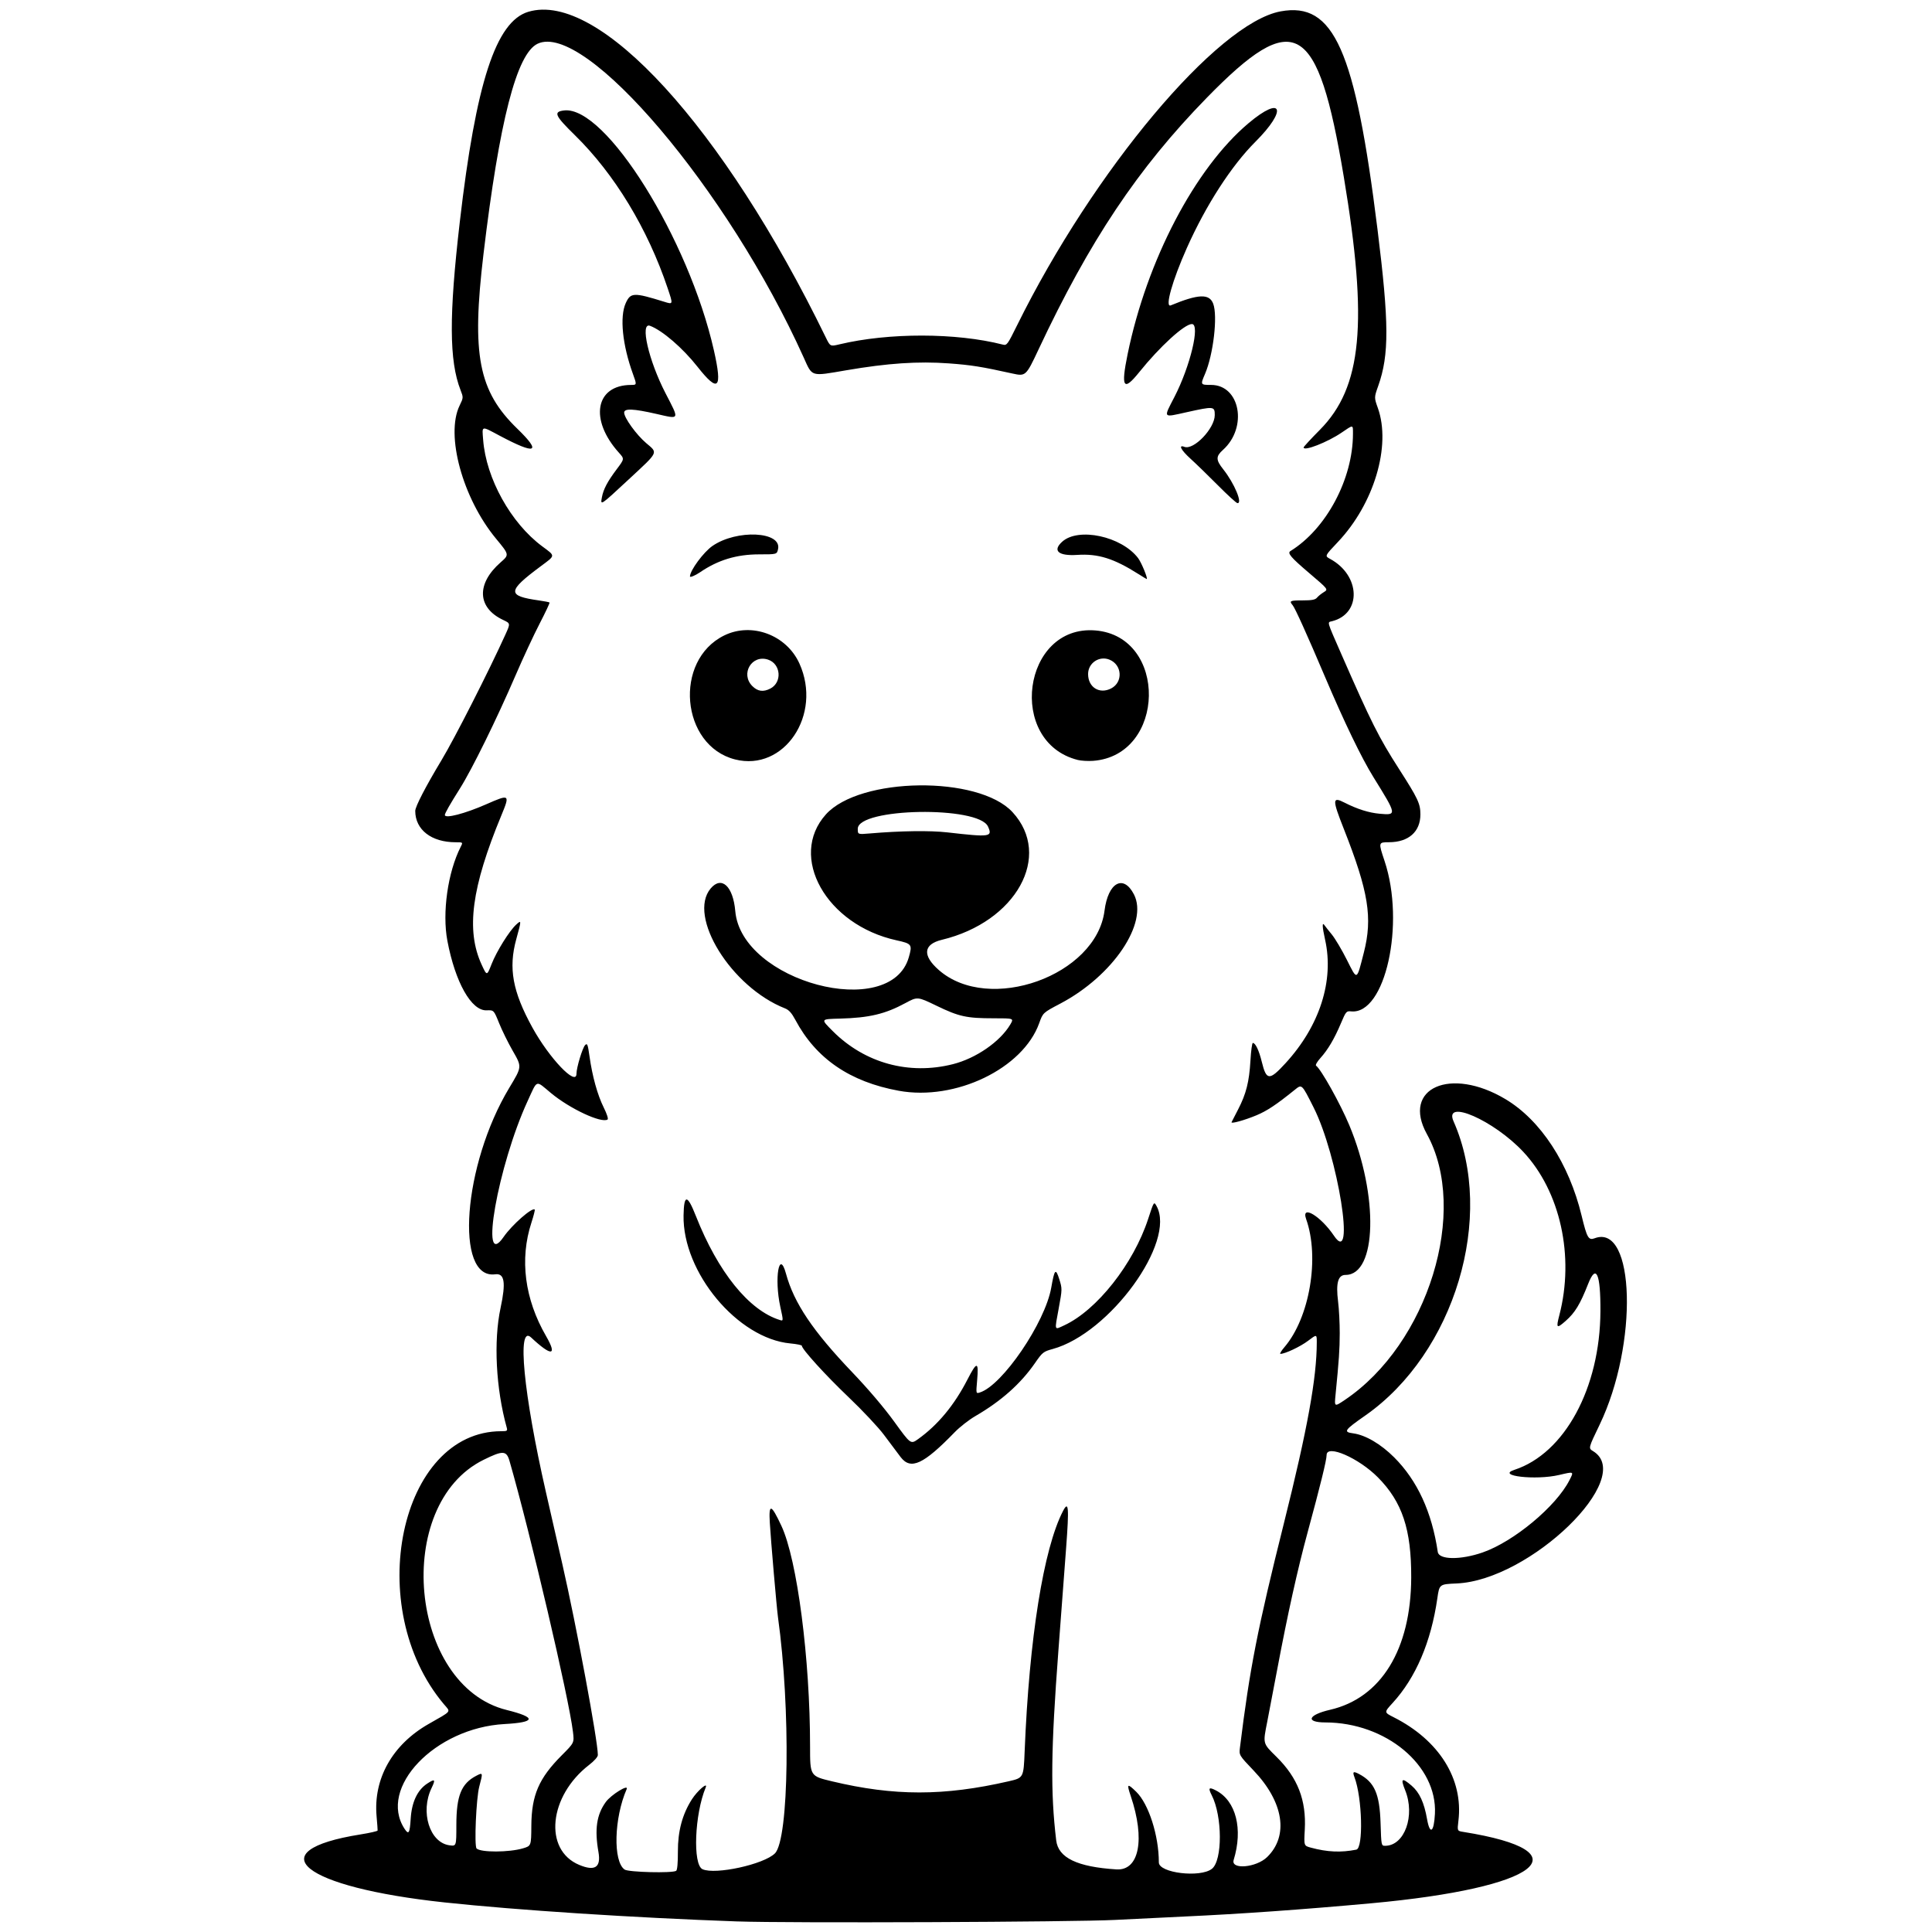 <svg xmlns="http://www.w3.org/2000/svg" width="500mm" height="500mm" viewBox="0 0 500 500" xml:space="preserve"><g><path d="m190.91 497.27c-26.965-0.961-57.021-2.912-75.785-4.917-36.941-3.949-48.582-13.335-21.832-17.604 2.424-0.387 4.42-0.844 4.436-1.015 0.016-0.172-0.106-1.833-0.27-3.691-0.86-9.714 4.086-18.509 13.41-23.845 6.248-3.575 5.812-3.013 4.001-5.163-21.049-25-11.441-70.638 14.871-70.638 1.52 0 1.64-0.083 1.397-0.958-2.799-10.068-3.432-22.373-1.593-30.936 1.418-6.601 1.034-9.036-1.374-8.715-10.575 1.409-8.342-28.349 3.619-48.243 3.335-5.547 3.321-5.386 0.858-9.68-1.162-2.026-2.728-5.21-3.479-7.075-1.367-3.39-1.367-3.39-3.245-3.319-3.939 0.149-8.1-7.23-10.14-17.984-1.382-7.284 0.107-17.781 3.451-24.341 0.597-1.171 0.597-1.171-1.309-1.171-6.271 0-10.443-3.231-10.461-8.101-3e-3 -1.112 2.685-6.307 6.825-13.186 3.402-5.652 12.207-22.965 16.514-32.473 1.306-2.882 1.306-2.882-0.582-3.77-6.727-3.162-6.995-9.365-0.645-14.921 2.241-1.96 2.241-1.96-1.184-6.096-8.654-10.45-13.145-26.83-9.448-34.466 0.992-2.05 0.994-2.085 0.238-4.027-2.947-7.571-2.999-19.263-0.191-43.471 4.183-36.063 9.344-51.899 17.731-54.412 18.239-5.464 50.469 29.811 76.981 84.253 1.159 2.379 1.159 2.379 3.552 1.808 12.752-3.043 30.193-3.017 42.25 0.062 1.068 0.273 1.219 0.071 3.705-4.963 19.82-40.126 51.826-78.256 68.218-81.271 13.779-2.535 19.282 9.852 25.071 56.439 3.005 24.18 3.043 32.434 0.189 40.48-1.069 3.014-1.069 3.014-0.096 5.748 3.482 9.784-1 24.783-10.36 34.672-3.411 3.604-3.411 3.604-2.022 4.353 7.914 4.268 8.231 14.202 0.515 16.139-1.27 0.319-1.441-0.286 2.385 8.454 7.78 17.771 9.692 21.58 14.966 29.802 4.904 7.647 5.522 8.961 5.522 11.748 0 4.471-3.052 7.178-8.108 7.191-2.786 6e-3 -2.786 6e-3 -1.167 4.857 5.418 16.232 0.171 39.82-8.657 38.92-1.22-0.124-1.34 0.016-2.636 3.083-1.702 4.028-3.365 6.845-5.317 9.006-0.841 0.931-1.338 1.811-1.113 1.969 1.293 0.91 6.268 9.821 8.598 15.401 7.634 18.284 7.127 38.744-0.961 38.744-1.96 0-2.545 2.077-1.94 6.898 0.242 1.931 0.433 5.623 0.425 8.205-0.015 4.296-0.184 6.8-1.085 15.932-0.311 3.148-0.311 3.148 2.417 1.312 21.543-14.5 32.168-48.967 21.213-68.814-6.563-11.888 6.113-17.516 20.335-9.027 9.13 5.449 16.457 16.659 19.718 30.167 1.389 5.754 1.788 6.443 3.38 5.842 10.468-3.951 11.297 27.46 1.274 48.268-2.925 6.073-2.925 6.073-1.686 6.826 11.161 6.787-16.307 33.421-35.314 34.243-4.463 0.193-4.463 0.193-4.991 3.85-1.633 11.311-5.578 20.543-11.574 27.083-2.227 2.429-2.227 2.429 0.263 3.686 11.766 5.939 18.061 15.988 16.769 26.77-0.318 2.656-0.318 2.656 1.2 2.899 31.929 5.105 19.815 14.51-23.815 18.488-17.813 1.624-33.823 2.758-48.323 3.422-5.386 0.247-13.433 0.641-17.882 0.876-10.531 0.556-84.765 0.856-97.711 0.394zm-15.923-13.096c0.295-0.197 0.462-2.042 0.45-4.996-0.021-5.28 1.15-9.646 3.628-13.523 1.422-2.224 4.214-4.62 3.567-3.06-2.877 6.936-3.384 19.988-0.822 21.155 3.297 1.502 15.896-1.252 18.741-4.098 3.657-3.657 4.09-37.441 0.784-61.145-0.331-2.374-1.837-19.808-2.115-24.481-0.297-4.999 0.362-4.806 3.013 0.88 4.082 8.758 7.409 34.373 7.409 57.042 0 7.698 0 7.698 5.675 9.055 16.059 3.841 28.971 3.841 45.689 3.5e-4 3.893-0.894 3.893-0.894 4.17-7.752 1.18-29.271 4.885-52.48 9.932-62.206 1.444-2.784 1.593-1.014 0.802 9.542-0.396 5.289-1.298 17.281-2.004 26.647-1.935 25.68-2.059 36.523-0.563 49.066 0.537 4.505 5.438 6.862 15.592 7.499 5.891 0.369 7.478-7.765 3.702-18.975-1.093-3.243-0.916-3.382 1.414-1.113 3.229 3.146 5.854 11.345 5.854 18.288 0 2.733 10.721 4.022 13.735 1.651 2.761-2.172 2.728-13.613-0.055-19.057-0.98-1.917-0.729-2.184 1.136-1.207 5.165 2.706 7.001 9.968 4.547 17.979-0.787 2.57 5.859 1.984 8.67-0.764 5.634-5.508 4.267-14.243-3.504-22.385-3.784-3.965-3.784-3.965-3.534-5.979 2.542-20.533 4.531-30.681 11.392-58.103 6.082-24.312 8.486-37.561 8.486-46.77 0-2.077 0-2.077-2.235-0.377-1.986 1.51-5.973 3.396-7.181 3.396-0.244 0 0.228-0.784 1.048-1.742 6.52-7.617 9.157-23.168 5.619-33.13-1.376-3.875 3.756-0.807 7.197 4.301 5.668 8.417 1.027-20.745-5.293-33.252-3.084-6.104-2.988-6.015-4.877-4.492-4.745 3.826-7.141 5.421-9.85 6.556-3.07 1.287-6.719 2.297-6.48 1.793 0.073-0.154 0.834-1.633 1.692-3.289 2.085-4.024 2.875-7.151 3.192-12.637 0.145-2.517 0.423-4.577 0.617-4.577 0.68 0 1.602 1.944 2.323 4.896 1.189 4.87 1.957 4.912 6.149 0.34 8.843-9.644 12.594-21.346 10.236-31.928-0.775-3.479-0.814-4.763-0.112-3.704 0.163 0.246 0.993 1.294 1.845 2.329 0.852 1.035 2.606 3.99 3.899 6.566 2.719 5.417 2.496 5.512 4.386-1.864 2.318-9.047 1.226-15.793-5.193-32.065-2.999-7.602-2.977-8.38 0.188-6.766 3.295 1.681 6.292 2.629 9.105 2.881 4.487 0.401 4.478 0.352-1.597-9.445-3.096-4.992-7.539-14.192-12.543-25.971-4.656-10.96-7.748-17.807-8.379-18.554-0.946-1.12-0.691-1.244 2.573-1.244 2.41 0 3.277-0.165 3.725-0.708 0.321-0.389 1.115-1.031 1.764-1.427 1.18-0.72 1.18-0.72-3.694-4.865-4.859-4.133-5.803-5.237-4.932-5.776 9.278-5.734 16.162-18.646 16.172-30.332 2e-3 -2.437 0.15-2.421-2.927-0.32-3.649 2.491-9.844 4.912-9.844 3.847 0-0.176 1.889-2.226 4.199-4.555 10.931-11.023 12.51-27.677 6.207-65.436-6.747-40.416-12.701-43.842-35.529-20.442-17.792 18.238-30.264 36.915-43.542 65.204-3.162 6.736-3.284 6.848-6.659 6.101-8.073-1.787-10.698-2.205-16.498-2.629-7.951-0.581-15.826-0.052-26.525 1.781-9.332 1.599-8.746 1.776-11.045-3.33-19.545-43.4-56.543-87.019-68.855-81.176-5.417 2.571-9.896 19.983-14.003 54.441-3.111 26.099-1.303 35.442 8.74 45.172 6.419 6.219 4.868 6.841-4.551 1.827-4.867-2.591-4.559-2.667-4.277 1.052 0.756 9.997 7.166 21.555 15.298 27.583 3.457 2.563 3.477 2.276-0.358 5.127-8.758 6.511-8.819 7.695-0.464 8.876 1.392 0.197 2.61 0.437 2.707 0.534 0.097 0.097-1.055 2.552-2.56 5.454-1.505 2.903-4.304 8.918-6.22 13.367-4.862 11.29-11.282 24.349-14.403 29.298-2.61 4.139-3.906 6.418-3.906 6.87 0 1 5.189-0.346 10.72-2.78 6.071-2.671 6.171-2.596 3.891 2.907-7.709 18.607-9.179 29.705-5.108 38.565 1.374 2.989 1.374 2.989 2.575-0.073 1.308-3.335 4.593-8.612 6.382-10.253 1.384-1.27 1.385-1.193 0.015 3.8-2.052 7.478-0.948 13.526 4.167 22.821 4.387 7.973 11.419 15.347 11.419 11.975 0-1.571 1.562-6.738 2.243-7.419 0.554-0.554 0.688-0.208 1.132 2.921 0.74 5.215 2.065 9.982 3.673 13.224 0.844 1.701 1.249 2.969 0.998 3.124-1.633 1.009-9.774-2.802-14.655-6.86-4.062-3.377-3.417-3.598-6.024 2.057-7.684 16.668-12.592 44.427-6.221 35.184 2.137-3.1 7.399-7.731 8.048-7.082 0.105 0.105-0.277 1.625-0.85 3.377-3.09 9.467-1.76 19.775 3.793 29.381 2.988 5.169 1.413 5.304-3.89 0.334-3.692-3.46-1.964 14.525 3.843 40.016 1.04 4.566 2.942 12.9 4.227 18.52 3.685 16.125 9.217 45.854 9.217 49.534 0 0.481-0.925 1.528-2.255 2.554-10.456 8.067-11.845 22.007-2.579 25.878 4.092 1.71 5.686 0.647 4.989-3.327-1.032-5.883-0.478-9.666 1.897-12.941 1.368-1.887 6.023-4.755 5.401-3.328-3.267 7.494-3.553 18.689-0.532 20.805 0.998 0.699 12.373 0.979 13.347 0.328zm58.105-107.07c-0.946-1.229-2.882-3.809-4.3-5.733-1.42-1.925-5.552-6.328-9.19-9.792-5.918-5.636-12.087-12.422-12.087-13.297 0-0.18-1.336-0.451-2.97-0.602-13.633-1.267-27.92-18.397-27.642-33.144 0.104-5.517 0.967-5.476 3.185 0.151 5.726 14.524 13.743 24.454 21.747 26.934 0.919 0.285 0.919 0.285 0.106-3.435-1.609-7.362-0.287-15.03 1.474-8.553 2.058 7.568 6.938 14.832 17.125 25.489 4.149 4.34 8.268 9.187 10.906 12.831 4.239 5.856 4.239 5.856 6.176 4.47 5.09-3.64 9.348-8.774 12.723-15.342 2.498-4.862 2.97-4.825 2.532 0.201-0.297 3.403-0.297 3.403 0.694 3.094 5.835-1.819 16.911-18.081 18.495-27.154 0.835-4.784 1.149-5.107 2.081-2.143 0.766 2.436 0.764 2.556-0.156 7.545-1.095 5.942-1.209 5.598 1.45 4.363 8.446-3.924 17.911-15.927 21.693-27.51 1.489-4.56 1.5-4.578 2.177-3.357 5.12 9.237-12.098 32.947-26.868 36.999-2.426 0.666-2.657 0.849-4.593 3.647-3.701 5.348-8.736 9.826-15.418 13.709-1.639 0.953-4.034 2.818-5.322 4.145-8.133 8.381-11.396 9.891-14.018 6.485zm-0.492-94.816c-12.65-2.311-21.42-8.321-26.759-18.338-0.951-1.784-1.673-2.587-2.688-2.986-13.918-5.479-25.291-23.832-19.231-31.033 2.818-3.349 5.806-0.59 6.37 5.883 1.592 18.251 40.151 28.509 44.902 11.945 0.954-3.326 0.804-3.534-3.166-4.405-18.2-3.99-28.113-21.657-18.285-32.587 8.747-9.729 39.521-10.105 48.292-0.59 10.421 11.305 0.964 28.403-18.275 33.041-4.807 1.159-5.103 4.042-0.801 7.819 12.99 11.405 40.758 1.457 42.891-15.366 0.925-7.298 4.892-9.488 7.614-4.204 3.804 7.386-5.433 21.084-19.057 28.26-4.495 2.367-4.495 2.367-5.459 5.061-4.212 11.767-21.684 20.179-36.348 17.5zm13.999-6.877c5.996-1.513 12.243-5.833 14.868-10.282 0.941-1.596 0.941-1.596-4.308-1.596-7.006 0-8.956-0.428-14.774-3.241-4.938-2.387-4.938-2.387-8.089-0.684-5.23 2.826-9.337 3.8-16.882 4.005-5.118 0.139-5.074 0.062-1.875 3.26 8.268 8.268 19.688 11.407 31.061 8.537zm9.088-61.513c-2.455-5.389-33.697-4.837-33.697 0.596 0 1.468 0 1.468 3.087 1.205 7.995-0.683 15.644-0.788 20.117-0.276 11.099 1.27 11.725 1.179 10.493-1.525zm-65.465-17.359c-14.041-3.569-15.964-25.617-2.799-32.082 7.114-3.494 16.116-0.14 19.462 7.251 5.997 13.244-3.948 28.063-16.664 24.831zm9.142-18.338c3.115-1.611 2.735-6.389-0.595-7.489-4.211-1.39-7.221 3.689-4.06 6.851 1.384 1.384 2.829 1.582 4.654 0.638zm79.57 18.477c-18.426-4.631-14.324-35.035 4.522-33.522 18.856 1.514 18.324 32.367-0.582 33.752-1.288 0.094-3.061-0.01-3.94-0.23zm8.632-18.513c3.107-1.607 2.861-6.081-0.409-7.436-2.648-1.097-5.56 0.845-5.56 3.707 0 3.449 2.948 5.291 5.969 3.729zm7.075-29.592c-6.374-4.043-10.444-5.318-15.837-4.964-4.893 0.321-6.495-1.075-3.912-3.412 4.2-3.8 15.343-1.402 19.635 4.226 0.88 1.154 2.634 5.433 2.227 5.433-0.048 0-0.999-0.578-2.112-1.284zm-116.08 0.615c0-1.542 3.519-6.312 5.828-7.902 6.293-4.33 17.975-3.762 16.968 0.825-0.299 1.359-0.299 1.359-4.871 1.359-5.878 0-10.68 1.458-15.371 4.668-1.198 0.819-2.554 1.377-2.554 1.049zm-22.79-20.493c0.394-2.1 1.435-4.07 3.846-7.277 1.998-2.658 1.998-2.658 0.565-4.247-7.709-8.544-6.123-17.508 3.106-17.548 1.544-6e-3 1.544-6e-3 0.5-2.881-2.71-7.465-3.449-14.77-1.849-18.293 1.257-2.77 2.067-2.8 9.917-0.364 2.38 0.739 2.368 0.784 0.938-3.477-5.173-15.41-13.753-29.565-24.011-39.613-5.213-5.107-5.636-6.072-2.804-6.408 10.73-1.271 32.257 33.215 38.785 62.132 2.248 9.959 1.143 11.056-4.242 4.213-3.821-4.856-9.089-9.402-12.296-10.611-2.664-1.005-0.363 9.001 4.017 17.467 3.632 7.02 3.761 6.731-2.376 5.331-5.99-1.366-8.336-1.459-8.336-0.332 0 1.355 3.156 5.725 5.696 7.887 3.088 2.629 3.345 2.093-4.505 9.385-7.407 6.881-7.368 6.855-6.951 4.633zm159.45-3.067c-2.463-2.481-5.685-5.608-7.162-6.95-2.423-2.203-3.166-3.652-1.555-3.034 2.42 0.929 7.872-4.764 7.872-8.22 0-2.29-0.201-2.31-7.332-0.727-6.186 1.373-5.988 1.625-3.111-3.95 4.097-7.939 6.722-18.883 4.53-18.883-1.928 0-8.325 5.845-13.631 12.453-4.088 5.092-4.785 4.019-3.012-4.636 4.981-24.312 17.45-48.134 31.299-59.796 8.752-7.37 10.152-3.558 1.769 4.817-6.207 6.2-12.782 16.382-17.716 27.434-3.791 8.492-5.775 15.554-4.184 14.896 7.158-2.96 9.981-3.073 10.982-0.44 1.206 3.172 0.045 13.147-2.117 18.186-1.21 2.82-1.199 2.838 1.565 2.839 7.528 2e-3 9.546 11.006 3.084 16.817-1.876 1.687-1.863 2.588 0.068 5.02 2.885 3.632 5.1 8.931 3.659 8.751-0.293-0.036-2.547-2.096-5.01-4.577zm-179.87 352.72c2.12-0.632 2.12-0.632 2.158-5.86 0.057-7.907 1.947-12.278 7.879-18.221 3.233-3.239 3.233-3.239 2.896-6.04-1.069-8.879-10.999-51.284-16.417-70.105-0.793-2.754-1.711-2.796-6.742-0.309-23.567 11.649-19.23 58.482 5.995 64.73 7.779 1.927 7.588 3.195-0.547 3.641-17.995 0.987-32.816 16.518-25.873 27.114 1.065 1.626 1.348 1.164 1.582-2.589 0.269-4.315 1.727-7.427 4.264-9.106 2.023-1.339 2.237-1.125 1.142 1.141-2.986 6.179-0.496 14.133 4.64 14.822 1.773 0.238 1.773 0.238 1.775-5.247 3e-3 -7.598 1.282-10.745 5.189-12.765 1.699-0.879 1.71-0.834 0.739 2.826-0.798 3.006-1.333 15.368-0.692 16.008 1.055 1.055 8.426 1.031 12.014-0.039zm215.66 0.338c1.866-0.372 1.536-13.452-0.474-18.736-0.55-1.447-0.315-1.619 1.158-0.848 4.027 2.108 5.355 5.132 5.594 12.734 0.183 5.811 0.191 5.854 1.185 5.854 5.028 0 7.837-7.802 5.179-14.383-1.246-3.084-0.866-3.35 1.675-1.175 2.029 1.737 3.242 4.366 3.994 8.66 0.731 4.172 1.791 3.445 2.035-1.396 0.632-12.511-12.679-23.606-28.351-23.631-5.25-8e-3 -4.514-1.951 1.243-3.281 13.18-3.045 20.901-15.634 20.972-34.191 0.048-12.484-2.314-19.589-8.628-25.959-4.968-5.011-13.268-8.623-13.268-5.773 0 1.295-1.606 7.833-4.926 20.046-2.584 9.507-5.186 21.241-7.833 35.315-0.969 5.152-2.135 11.261-2.591 13.577-1.159 5.885-1.234 5.598 2.406 9.196 5.475 5.412 7.714 11.193 7.293 18.832-0.229 4.153-0.229 4.153 1.54 4.632 4.296 1.164 7.816 1.321 11.795 0.528zm32.699-76.914c8.071-2.807 19.013-11.918 22.466-18.706 1.165-2.291 1.228-2.26-2.685-1.342-6.048 1.419-16.361 0.241-11.584-1.323 13.027-4.266 22.192-21.164 22.282-41.081 0.044-9.741-1.109-12.311-3.172-7.067-2.093 5.32-3.394 7.465-5.832 9.611-2.332 2.053-2.51 1.893-1.636-1.463 3.974-15.256 0.272-32.046-9.329-42.31-7.623-8.149-20.684-13.864-18.044-7.895 10.899 24.639 0.297 59.975-22.844 76.142-5.443 3.803-5.755 4.261-3.143 4.611 3.19 0.428 7.154 2.751 10.629 6.227 5.99 5.993 9.742 14.136 11.276 24.471 0.304 2.049 5.913 2.109 11.617 0.126z" stroke-width="1.609"></path></g></svg>